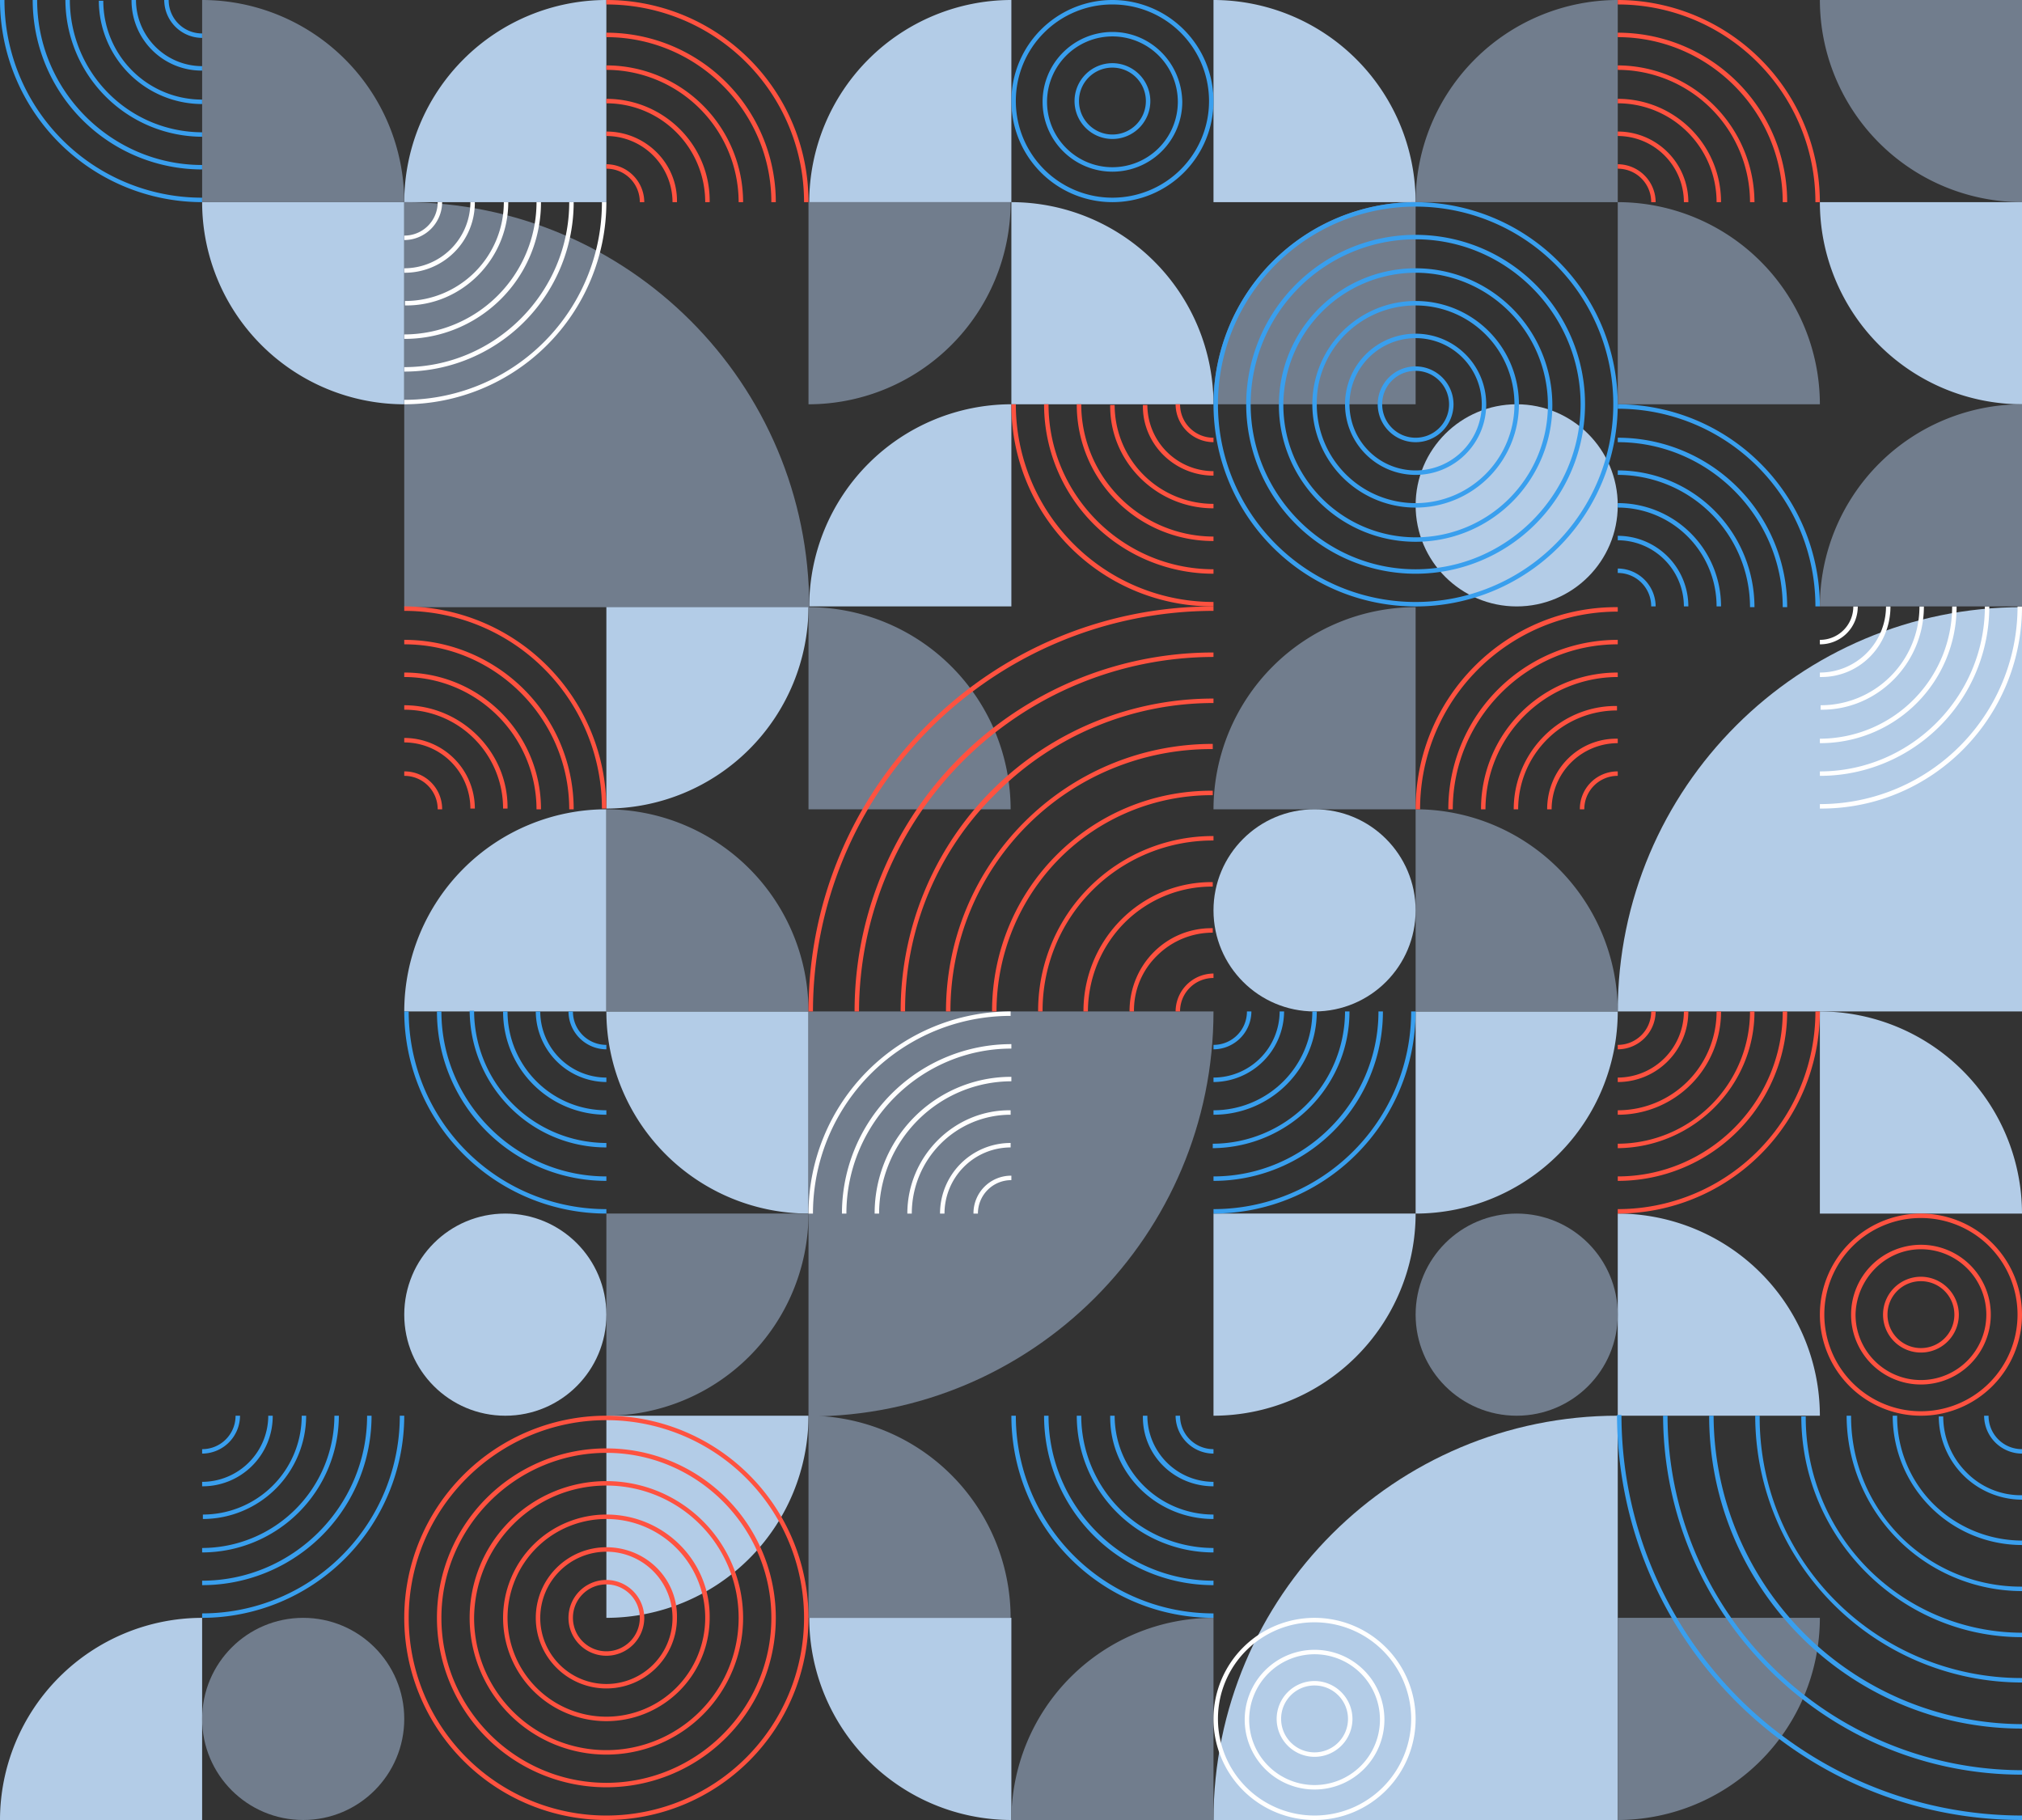 <svg xmlns="http://www.w3.org/2000/svg" width="1000.004" height="900" viewBox="0 0 1000.004 900">
  <rect x="0" y="0" width="1000.004" height="900" fill="#333333" stroke="none"/>
  <g id="pattern" transform="translate(-284.4 -174.9)">
    <path id="Path_1" data-name="Path 1" d="M647.627,565.325H447.7C447.7,454.7,537.373,365.4,647.627,365.4h0Z" transform="translate(436.849 509.575)" fill="#b3cce7"/>
    <path id="Path_2" data-name="Path 2" d="M702.027,456.525H502.1C502.1,345.9,591.773,256.6,702.027,256.6h0Z" transform="translate(582.377 218.542)" fill="#b3cce7"/>
    <path id="Path_3" data-name="Path 3" d="M629.264,174.9v99.963h0A100.068,100.068,0,0,1,529.3,174.9h99.964Z" transform="translate(655.14 0)" fill="#717d8d"/>
    <path id="Path_4" data-name="Path 4" d="M629.264,202.1v99.963h0A100.068,100.068,0,0,1,529.3,202.1h99.964Z" transform="translate(655.14 72.763)" fill="#b3cce7"/>
    <path id="Path_5" data-name="Path 5" d="M438.764,274.863H338.8A100.068,100.068,0,0,1,438.764,174.9h0Z" transform="translate(145.527 0)" fill="#b3cce7"/>
    <path id="Path_6" data-name="Path 6" d="M384.364,492.563H284.4A100.068,100.068,0,0,1,384.364,392.6h0Z" transform="translate(0 582.337)" fill="#b3cce7"/>
    <path id="Path_7" data-name="Path 7" d="M493.264,392.6v99.963h0A100.068,100.068,0,0,1,393.3,392.6h99.964Z" transform="translate(291.322 582.337)" fill="#b3cce7"/>
    <path id="Path_8" data-name="Path 8" d="M438.764,383.763H338.8A100.068,100.068,0,0,1,438.764,283.8h0Z" transform="translate(145.527 291.302)" fill="#b3cce7"/>
    <path id="Path_9" data-name="Path 9" d="M420.5,302.063V202.1h0a100.068,100.068,0,0,1,99.964,99.963H420.5Z" transform="translate(364.086 72.763)" fill="#b3cce7"/>
    <path id="Path_10" data-name="Path 10" d="M447.7,274.863V174.9h0a100.068,100.068,0,0,1,99.964,99.963H447.7Z" transform="translate(436.849 0)" fill="#b3cce7"/>
    <path id="Path_11" data-name="Path 11" d="M493.264,274.863H393.3A100.068,100.068,0,0,1,493.264,174.9h0Z" transform="translate(291.322 0)" fill="#b3cce7"/>
    <path id="Path_12" data-name="Path 12" d="M493.264,329.263H393.3A100.068,100.068,0,0,1,493.264,229.3h0Z" transform="translate(291.322 145.517)" fill="#b3cce7"/>
    <path id="Path_13" data-name="Path 13" d="M366,256.5h99.964A100.068,100.068,0,0,1,366,356.463h0Z" transform="translate(218.291 218.276)" fill="#b3cce7"/>
    <path id="Path_14" data-name="Path 14" d="M366,365.4h99.964A100.068,100.068,0,0,1,366,465.363h0Z" transform="translate(218.291 509.575)" fill="#b3cce7"/>
    <path id="Path_15" data-name="Path 15" d="M474.9,311h99.964A100.068,100.068,0,0,1,474.9,410.963h0Z" transform="translate(509.613 364.061)" fill="#b3cce7"/>
    <path id="Path_16" data-name="Path 16" d="M502.1,392.6h99.964A100.068,100.068,0,0,1,502.1,492.563h0V392.6Z" transform="translate(582.376 582.337)" fill="#717d8d"/>
    <path id="Path_17" data-name="Path 17" d="M447.7,338.2h99.964A100.068,100.068,0,0,1,447.7,438.163h0Z" transform="translate(436.849 436.82)" fill="#b3cce7"/>
    <path id="Path_18" data-name="Path 18" d="M529.3,410.963V311h0a100.067,100.067,0,0,1,99.964,99.963H529.3Z" transform="translate(655.14 364.061)" fill="#b3cce7"/>
    <path id="Path_19" data-name="Path 19" d="M502.1,438.163V338.2h0a100.068,100.068,0,0,1,99.964,99.963H502.1Z" transform="translate(582.377 436.82)" fill="#b3cce7"/>
    <path id="Path_20" data-name="Path 20" d="M465.964,311v99.963h0A100.068,100.068,0,0,1,366,311h99.964Z" transform="translate(218.291 364.061)" fill="#b3cce7"/>
    <path id="Path_21" data-name="Path 21" d="M411.564,202.1v99.963h0A100.068,100.068,0,0,1,311.6,202.1h99.964Z" transform="translate(72.764 72.763)" fill="#b3cce7"/>
    <path id="Path_22" data-name="Path 22" d="M393.2,311H593.495c0,110.62-89.673,200.293-200.295,200.293h0Z" transform="translate(291.055 364.058)" fill="#717d8d"/>
    <path id="Path_23" data-name="Path 23" d="M338.8,402.393V202.1h0c110.622,0,200.295,89.672,200.295,200.293H338.8Z" transform="translate(145.527 72.763)" fill="#717d8d"/>
    <path id="Path_24" data-name="Path 24" d="M311.6,274.863V174.9h0a100.068,100.068,0,0,1,99.964,99.963H311.6Z" transform="translate(72.764 0)" fill="#717d8d"/>
    <path id="Path_25" data-name="Path 25" d="M393.2,202.1h99.964A100.068,100.068,0,0,1,393.2,302.063h0Z" transform="translate(291.055 72.763)" fill="#717d8d"/>
    <path id="Path_26" data-name="Path 26" d="M502.1,302.063V202.1h0a100.068,100.068,0,0,1,99.964,99.963H502.1Z" transform="translate(582.377 72.763)" fill="#717d8d"/>
    <path id="Path_27" data-name="Path 27" d="M474.9,383.763V283.8h0a100.068,100.068,0,0,1,99.964,99.963H474.9Z" transform="translate(509.613 291.302)" fill="#717d8d"/>
    <path id="Path_28" data-name="Path 28" d="M393.2,356.563V256.6h0a100.068,100.068,0,0,1,99.964,99.963H393.2Z" transform="translate(291.055 218.544)" fill="#717d8d"/>
    <path id="Path_29" data-name="Path 29" d="M366,383.763V283.8h0a100.068,100.068,0,0,1,99.964,99.963H366Z" transform="translate(218.291 291.302)" fill="#717d8d"/>
    <path id="Path_30" data-name="Path 30" d="M366,338.2h99.964A100.068,100.068,0,0,1,366,438.163h0Z" transform="translate(218.291 436.82)" fill="#717d8d"/>
    <path id="Path_31" data-name="Path 31" d="M393.2,465.363V365.4h0a100.068,100.068,0,0,1,99.964,99.963H393.2Z" transform="translate(291.055 509.575)" fill="#717d8d"/>
    <path id="Path_32" data-name="Path 32" d="M520.464,492.563H420.5A100.068,100.068,0,0,1,520.464,392.6h0Z" transform="translate(364.086 582.337)" fill="#717d8d"/>
    <path id="Path_33" data-name="Path 33" d="M547.664,302.063H447.7A100.068,100.068,0,0,1,547.664,202.1h0Z" transform="translate(436.849 72.763)" fill="#717d8d"/>
    <path id="Path_34" data-name="Path 34" d="M574.864,274.863H474.9A100.068,100.068,0,0,1,574.864,174.9h0Z" transform="translate(509.613 0)" fill="#717d8d"/>
    <path id="Path_35" data-name="Path 35" d="M547.664,356.563H447.7A100.068,100.068,0,0,1,547.664,256.6h0Z" transform="translate(436.849 218.544)" fill="#717d8d"/>
    <ellipse id="Ellipse_1" data-name="Ellipse 1" cx="49.982" cy="49.981" rx="49.982" ry="49.981" transform="translate(884.549 575.102)" fill="#b3cce7"/>
    <ellipse id="Ellipse_2" data-name="Ellipse 2" cx="49.982" cy="49.981" rx="49.982" ry="49.981" transform="translate(484.327 775.02)" fill="#b3cce7"/>
    <ellipse id="Ellipse_3" data-name="Ellipse 3" cx="49.982" cy="49.981" rx="49.982" ry="49.981" transform="translate(984.513 374.817)" fill="#b3cce7"/>
    <ellipse id="Ellipse_4" data-name="Ellipse 4" cx="49.982" cy="49.981" rx="49.982" ry="49.981" transform="translate(384.364 974.937)" fill="#717d8d"/>
    <ellipse id="Ellipse_5" data-name="Ellipse 5" cx="49.982" cy="49.981" rx="49.982" ry="49.981" transform="translate(984.513 775.02)" fill="#717d8d"/>
    <g id="Group_1" data-name="Group 1" transform="translate(1184.44 775.02)">
      <path id="Path_36" data-name="Path 36" d="M579.282,340.4a47.776,47.776,0,1,1-47.777,47.776A47.681,47.681,0,0,1,579.282,340.4m0-2.2a49.981,49.981,0,1,0,49.982,49.981A50.034,50.034,0,0,0,579.282,338.2Z" transform="translate(-529.3 -338.2)" fill="#ff5240"/>
      <path id="Path_37" data-name="Path 37" d="M568.046,344.605a32.341,32.341,0,1,1-32.341,32.341c.367-17.64,14.7-32.341,32.341-32.341m0-2.205a34.546,34.546,0,1,0,34.546,34.546A34.506,34.506,0,0,0,568.046,342.4Z" transform="translate(-518.065 -326.965)" fill="#ff5240"/>
      <path id="Path_38" data-name="Path 38" d="M556.543,348.9a16.538,16.538,0,1,1-16.538,16.538A16.469,16.469,0,0,1,556.543,348.9m0-2.2a18.743,18.743,0,1,0,18.743,18.743A18.822,18.822,0,0,0,556.543,346.7Z" transform="translate(-506.561 -315.462)" fill="#ff5240"/>
    </g>
    <g id="Group_2" data-name="Group 2" transform="translate(484.327 874.975)">
      <path id="Path_39" data-name="Path 39" d="M438.764,367.605a97.758,97.758,0,1,1-97.759,97.758c0-54.024,44.1-97.758,97.759-97.758m0-2.205a99.963,99.963,0,1,0,99.964,99.963A100.068,100.068,0,0,0,438.764,365.4Z" transform="translate(-338.8 -365.4)" fill="#ff5240"/>
      <path id="Path_40" data-name="Path 40" d="M426.993,372c44.837,0,81.588,36.751,81.588,81.587s-36.751,81.587-81.588,81.587-81.588-36.751-81.588-81.587S382.156,372,426.993,372m0-2.205a83.792,83.792,0,1,0,83.793,83.792A83.756,83.756,0,0,0,426.993,369.8Z" transform="translate(-327.029 -353.629)" fill="#ff5240"/>
      <path id="Path_41" data-name="Path 41" d="M415.222,376.405a65.417,65.417,0,1,1-65.417,65.417c.367-36.016,29.4-65.417,65.417-65.417m0-2.2a67.622,67.622,0,1,0,67.622,67.622A67.679,67.679,0,0,0,415.222,374.2Z" transform="translate(-315.259 -341.859)" fill="#ff5240"/>
      <path id="Path_42" data-name="Path 42" d="M403.184,380.9a48.879,48.879,0,1,1-48.879,48.879A48.857,48.857,0,0,1,403.184,380.9m0-2.2a51.084,51.084,0,1,0,51.084,51.084c.368-28.3-22.786-51.084-51.084-51.084Z" transform="translate(-303.221 -329.821)" fill="#ff5240"/>
      <path id="Path_43" data-name="Path 43" d="M391.414,385.305a32.708,32.708,0,1,1-32.709,32.708,32.781,32.781,0,0,1,32.709-32.708m0-2.205a34.913,34.913,0,1,0,34.914,34.913c.367-19.478-15.436-34.913-34.914-34.913Z" transform="translate(-291.45 -318.051)" fill="#ff5240"/>
      <path id="Path_44" data-name="Path 44" d="M379.643,389.705a16.538,16.538,0,1,1-16.538,16.538,16.469,16.469,0,0,1,16.538-16.538m0-2.205a18.743,18.743,0,1,0,18.743,18.743A18.822,18.822,0,0,0,379.643,387.5Z" transform="translate(-279.68 -306.28)" fill="#ff5240"/>
    </g>
    <g id="Group_3" data-name="Group 3" transform="translate(1084.477 675.061)">
      <path id="Path_45" data-name="Path 45" d="M602.064,311h-2.205A97.715,97.715,0,0,1,502.1,408.758v2.2A100.068,100.068,0,0,0,602.064,311Z" transform="translate(-502.1 -311)" fill="#ff5240"/>
      <path id="Path_46" data-name="Path 46" d="M585.893,311h-2.2c0,44.836-36.751,81.587-81.588,81.587v2.205A83.756,83.756,0,0,0,585.893,311Z" transform="translate(-502.1 -311)" fill="#ff5240"/>
      <path id="Path_47" data-name="Path 47" d="M569.722,311h-2.205A65.562,65.562,0,0,1,502.1,376.417v2.205C539.219,378.254,569.722,348.119,569.722,311Z" transform="translate(-502.1 -311)" fill="#ff5240"/>
      <path id="Path_48" data-name="Path 48" d="M553.184,311h-2.2A48.857,48.857,0,0,1,502.1,359.879v2.205A50.975,50.975,0,0,0,553.184,311Z" transform="translate(-502.1 -311)" fill="#ff5240"/>
      <path id="Path_49" data-name="Path 49" d="M537.014,311h-2.205A32.781,32.781,0,0,1,502.1,343.708v2.205A34.9,34.9,0,0,0,537.014,311Z" transform="translate(-502.1 -311)" fill="#ff5240"/>
      <path id="Path_50" data-name="Path 50" d="M520.843,311h-2.205A16.469,16.469,0,0,1,502.1,327.538v2.205A18.822,18.822,0,0,0,520.843,311Z" transform="translate(-502.1 -311)" fill="#ff5240"/>
    </g>
    <g id="Group_4" data-name="Group 4" transform="translate(784.586 374.817)">
      <path id="Path_51" data-name="Path 51" d="M520.464,329.263v-2.205A97.715,97.715,0,0,1,422.705,229.3H420.5A99.6,99.6,0,0,0,520.464,329.263Z" transform="translate(-420.5 -229.3)" fill="#ff5240"/>
      <path id="Path_52" data-name="Path 52" d="M508.693,313.092v-2.205c-44.837,0-81.588-36.751-81.588-81.587H424.9A83.756,83.756,0,0,0,508.693,313.092Z" transform="translate(-408.729 -229.3)" fill="#ff5240"/>
      <path id="Path_53" data-name="Path 53" d="M496.922,296.922v-2.205A65.562,65.562,0,0,1,431.505,229.3H429.3A67.444,67.444,0,0,0,496.922,296.922Z" transform="translate(-396.959 -229.3)" fill="#ff5240"/>
      <path id="Path_54" data-name="Path 54" d="M484.888,280.484v-2.205A48.857,48.857,0,0,1,436.008,229.4H433.8C433.436,257.331,456.589,280.484,484.888,280.484Z" transform="translate(-384.924 -229.032)" fill="#ff5240"/>
      <path id="Path_55" data-name="Path 55" d="M473.118,264.313v-2.205A32.781,32.781,0,0,1,440.41,229.4H438.2C437.837,248.511,453.64,264.313,473.118,264.313Z" transform="translate(-373.155 -229.032)" fill="#ff5240"/>
      <path id="Path_56" data-name="Path 56" d="M461.343,248.043v-2.205A16.469,16.469,0,0,1,444.805,229.3H442.6A18.822,18.822,0,0,0,461.343,248.043Z" transform="translate(-361.38 -229.3)" fill="#ff5240"/>
    </g>
    <g id="Group_5" data-name="Group 5" transform="translate(984.513 475.141)">
      <path id="Path_57" data-name="Path 57" d="M474.9,356.564h2.205a97.715,97.715,0,0,1,97.759-97.758V256.6C519.737,256.234,474.9,301.07,474.9,356.564Z" transform="translate(-474.9 -256.599)" fill="#ff5240"/>
      <path id="Path_58" data-name="Path 58" d="M479.3,344.792h2.205c0-44.836,36.751-81.587,81.588-81.587V261A83.755,83.755,0,0,0,479.3,344.792Z" transform="translate(-463.13 -244.827)" fill="#ff5240"/>
      <path id="Path_59" data-name="Path 59" d="M483.7,333.022h2.205a65.562,65.562,0,0,1,65.417-65.417V265.4A67.444,67.444,0,0,0,483.7,333.022Z" transform="translate(-451.359 -233.057)" fill="#ff5240"/>
      <path id="Path_60" data-name="Path 60" d="M488.1,320.987h2.205a48.857,48.857,0,0,1,48.879-48.879V269.9C511.253,269.536,488.1,292.689,488.1,320.987Z" transform="translate(-439.588 -221.022)" fill="#ff5240"/>
      <path id="Path_61" data-name="Path 61" d="M492.6,309.218h2.205a32.781,32.781,0,0,1,32.709-32.708V274.3C508.036,273.937,492.6,289.74,492.6,309.218Z" transform="translate(-427.55 -209.253)" fill="#ff5240"/>
      <path id="Path_62" data-name="Path 62" d="M497,297.443h2.205A16.469,16.469,0,0,1,515.743,280.9V278.7A18.588,18.588,0,0,0,497,297.443Z" transform="translate(-415.78 -197.478)" fill="#ff5240"/>
    </g>
    <g id="Group_6" data-name="Group 6" transform="translate(1084.477 174.9)">
      <path id="Path_63" data-name="Path 63" d="M502.1,174.9v2.205a97.715,97.715,0,0,1,97.758,97.758h2.205A100.068,100.068,0,0,0,502.1,174.9Z" transform="translate(-502.1 -174.9)" fill="#ff5240"/>
      <path id="Path_64" data-name="Path 64" d="M502.1,179.3v2.205c44.837,0,81.588,36.751,81.588,81.587h2.205A83.755,83.755,0,0,0,502.1,179.3Z" transform="translate(-502.1 -163.13)" fill="#ff5240"/>
      <path id="Path_65" data-name="Path 65" d="M502.1,183.7v2.205a65.562,65.562,0,0,1,65.417,65.417h2.205A67.916,67.916,0,0,0,502.1,183.7Z" transform="translate(-502.1 -151.359)" fill="#ff5240"/>
      <path id="Path_66" data-name="Path 66" d="M502.1,188.2v2.205a48.857,48.857,0,0,1,48.879,48.879h2.2A50.975,50.975,0,0,0,502.1,188.2Z" transform="translate(-502.1 -139.321)" fill="#ff5240"/>
      <path id="Path_67" data-name="Path 67" d="M502.1,192.6v2.205a32.781,32.781,0,0,1,32.709,32.708h2.205A34.9,34.9,0,0,0,502.1,192.6Z" transform="translate(-502.1 -127.551)" fill="#ff5240"/>
      <path id="Path_68" data-name="Path 68" d="M502.1,197v2.205a16.469,16.469,0,0,1,16.538,16.538h2.205A18.822,18.822,0,0,0,502.1,197Z" transform="translate(-502.1 -115.78)" fill="#ff5240"/>
    </g>
    <g id="Group_7" data-name="Group 7" transform="translate(584.291 174.9)">
      <path id="Path_69" data-name="Path 69" d="M366,174.9v2.205a97.715,97.715,0,0,1,97.759,97.758h2.205A99.832,99.832,0,0,0,366,174.9Z" transform="translate(-366 -174.9)" fill="#ff5240"/>
      <path id="Path_70" data-name="Path 70" d="M366,179.3v2.205c44.837,0,81.588,36.751,81.588,81.587h2.205A83.756,83.756,0,0,0,366,179.3Z" transform="translate(-366 -163.13)" fill="#ff5240"/>
      <path id="Path_71" data-name="Path 71" d="M366,183.7v2.205a65.562,65.562,0,0,1,65.417,65.417h2.205A67.679,67.679,0,0,0,366,183.7Z" transform="translate(-366 -151.359)" fill="#ff5240"/>
      <path id="Path_72" data-name="Path 72" d="M366,188.2v2.205a48.857,48.857,0,0,1,48.879,48.879h2.205C417.452,210.986,394.3,188.2,366,188.2Z" transform="translate(-366 -139.321)" fill="#ff5240"/>
      <path id="Path_73" data-name="Path 73" d="M366,192.6v2.205a32.781,32.781,0,0,1,32.709,32.708h2.205C401.281,208.4,385.478,192.6,366,192.6Z" transform="translate(-366 -127.551)" fill="#ff5240"/>
      <path id="Path_74" data-name="Path 74" d="M366,197v2.205a16.469,16.469,0,0,1,16.538,16.538h2.205A18.822,18.822,0,0,0,366,197Z" transform="translate(-366 -115.78)" fill="#ff5240"/>
    </g>
    <g id="Group_8" data-name="Group 8" transform="translate(484.327 474.776)">
      <path id="Path_75" data-name="Path 75" d="M338.8,256.5v2.205a97.715,97.715,0,0,1,97.759,97.758h2.205A100.068,100.068,0,0,0,338.8,256.5Z" transform="translate(-338.8 -256.5)" fill="#ff5240"/>
      <path id="Path_76" data-name="Path 76" d="M338.8,261v2.205c44.837,0,81.588,36.751,81.588,81.587h2.205A83.756,83.756,0,0,0,338.8,261Z" transform="translate(-338.8 -244.462)" fill="#ff5240"/>
      <path id="Path_77" data-name="Path 77" d="M338.8,265.4v2.205a65.562,65.562,0,0,1,65.417,65.417h2.205A67.444,67.444,0,0,0,338.8,265.4Z" transform="translate(-338.8 -232.692)" fill="#ff5240"/>
      <path id="Path_78" data-name="Path 78" d="M338.8,269.8v2.205a48.857,48.857,0,0,1,48.879,48.879h2.205C390.252,292.953,367.1,269.8,338.8,269.8Z" transform="translate(-338.8 -220.921)" fill="#ff5240"/>
      <path id="Path_79" data-name="Path 79" d="M338.8,274.2v2.205a32.781,32.781,0,0,1,32.709,32.708h2.205A34.9,34.9,0,0,0,338.8,274.2Z" transform="translate(-338.8 -209.151)" fill="#ff5240"/>
      <path id="Path_80" data-name="Path 80" d="M338.8,278.7v2.205a16.469,16.469,0,0,1,16.538,16.538h2.205A18.588,18.588,0,0,0,338.8,278.7Z" transform="translate(-338.8 -197.113)" fill="#ff5240"/>
    </g>
    <g id="Group_9" data-name="Group 9" transform="translate(284.4 174.9)">
      <path id="Path_81" data-name="Path 81" d="M384.364,274.863v-2.205A97.715,97.715,0,0,1,286.605,174.9H284.4A100.068,100.068,0,0,0,384.364,274.863Z" transform="translate(-284.4 -174.9)" fill="#399fee"/>
      <path id="Path_82" data-name="Path 82" d="M372.593,258.692v-2.205c-44.837,0-81.588-36.751-81.588-81.587H288.8A83.756,83.756,0,0,0,372.593,258.692Z" transform="translate(-272.629 -174.9)" fill="#399fee"/>
      <path id="Path_83" data-name="Path 83" d="M360.822,242.522v-2.205A65.562,65.562,0,0,1,295.405,174.9H293.2A67.916,67.916,0,0,0,360.822,242.522Z" transform="translate(-260.859 -174.9)" fill="#399fee"/>
      <path id="Path_84" data-name="Path 84" d="M348.784,226.084v-2.205A48.857,48.857,0,0,1,299.905,175H297.7A51.21,51.21,0,0,0,348.784,226.084Z" transform="translate(-248.821 -174.632)" fill="#399fee"/>
      <path id="Path_85" data-name="Path 85" d="M337.014,209.813v-2.205A32.781,32.781,0,0,1,304.305,174.9H302.1A34.666,34.666,0,0,0,337.014,209.813Z" transform="translate(-237.05 -174.9)" fill="#399fee"/>
      <path id="Path_86" data-name="Path 86" d="M325.243,193.643v-2.205A16.469,16.469,0,0,1,308.705,174.9H306.5A18.822,18.822,0,0,0,325.243,193.643Z" transform="translate(-225.28 -174.9)" fill="#399fee"/>
    </g>
    <g id="Group_10" data-name="Group 10" transform="translate(784.586 874.975)">
      <path id="Path_87" data-name="Path 87" d="M520.464,465.363v-2.2A97.715,97.715,0,0,1,422.705,365.4H420.5A99.832,99.832,0,0,0,520.464,465.363Z" transform="translate(-420.5 -365.4)" fill="#399fee"/>
      <path id="Path_88" data-name="Path 88" d="M508.693,449.192v-2.205c-44.837,0-81.588-36.751-81.588-81.587H424.9A83.756,83.756,0,0,0,508.693,449.192Z" transform="translate(-408.729 -365.4)" fill="#399fee"/>
      <path id="Path_89" data-name="Path 89" d="M496.922,433.022v-2.2A65.562,65.562,0,0,1,431.505,365.4H429.3A67.679,67.679,0,0,0,496.922,433.022Z" transform="translate(-396.959 -365.4)" fill="#399fee"/>
      <path id="Path_90" data-name="Path 90" d="M484.888,416.484v-2.205A48.857,48.857,0,0,1,436.008,365.4H433.8C433.436,393.7,456.589,416.484,484.888,416.484Z" transform="translate(-384.924 -365.4)" fill="#399fee"/>
      <path id="Path_91" data-name="Path 91" d="M473.118,400.313v-2.205A32.781,32.781,0,0,1,440.41,365.4H438.2C437.837,384.878,453.64,400.313,473.118,400.313Z" transform="translate(-373.155 -365.4)" fill="#399fee"/>
      <path id="Path_92" data-name="Path 92" d="M461.343,384.143v-2.205A16.469,16.469,0,0,1,444.805,365.4H442.6A18.822,18.822,0,0,0,461.343,384.143Z" transform="translate(-361.38 -365.4)" fill="#399fee"/>
    </g>
    <g id="Group_11" data-name="Group 11" transform="translate(884.182 675.061)">
      <path id="Path_93" data-name="Path 93" d="M547.664,311h-2.205A97.715,97.715,0,0,1,447.7,408.758v2.2A100.068,100.068,0,0,0,547.664,311Z" transform="translate(-447.333 -311)" fill="#399fee"/>
      <path id="Path_94" data-name="Path 94" d="M531.493,311h-2.205c0,44.836-36.751,81.587-81.588,81.587v2.205A83.756,83.756,0,0,0,531.493,311Z" transform="translate(-447.333 -311)" fill="#399fee"/>
      <path id="Path_95" data-name="Path 95" d="M515.223,311h-2.205A65.562,65.562,0,0,1,447.6,376.417v2.205C485.086,378.254,515.223,348.119,515.223,311Z" transform="translate(-447.6 -311)" fill="#399fee"/>
      <path id="Path_96" data-name="Path 96" d="M498.784,311h-2.205A48.857,48.857,0,0,1,447.7,359.879v2.205A50.975,50.975,0,0,0,498.784,311Z" transform="translate(-447.333 -311)" fill="#399fee"/>
      <path id="Path_97" data-name="Path 97" d="M482.614,311h-2.205A32.781,32.781,0,0,1,447.7,343.708v2.205A35.136,35.136,0,0,0,482.614,311Z" transform="translate(-447.333 -311)" fill="#399fee"/>
      <path id="Path_98" data-name="Path 98" d="M466.443,311h-2.205A16.469,16.469,0,0,1,447.7,327.538v2.205A18.822,18.822,0,0,0,466.443,311Z" transform="translate(-447.333 -311)" fill="#399fee"/>
    </g>
    <g id="Group_12" data-name="Group 12" transform="translate(384.364 874.975)">
      <path id="Path_99" data-name="Path 99" d="M411.564,365.4h-2.205A97.715,97.715,0,0,1,311.6,463.158v2.2A100.068,100.068,0,0,0,411.564,365.4Z" transform="translate(-311.6 -365.4)" fill="#399fee"/>
      <path id="Path_100" data-name="Path 100" d="M395.393,365.4h-2.205c0,44.836-36.751,81.587-81.588,81.587v2.205A83.756,83.756,0,0,0,395.393,365.4Z" transform="translate(-311.6 -365.4)" fill="#399fee"/>
      <path id="Path_101" data-name="Path 101" d="M379.222,365.4h-2.205A65.562,65.562,0,0,1,311.6,430.817v2.2A67.679,67.679,0,0,0,379.222,365.4Z" transform="translate(-311.6 -365.4)" fill="#399fee"/>
      <path id="Path_102" data-name="Path 102" d="M362.784,365.4h-2.205A48.857,48.857,0,0,1,311.7,414.279v2.205A51.21,51.21,0,0,0,362.784,365.4Z" transform="translate(-311.332 -365.4)" fill="#399fee"/>
      <path id="Path_103" data-name="Path 103" d="M346.514,365.4h-2.205A32.781,32.781,0,0,1,311.6,398.108v2.205A34.666,34.666,0,0,0,346.514,365.4Z" transform="translate(-311.6 -365.4)" fill="#399fee"/>
      <path id="Path_104" data-name="Path 104" d="M330.343,365.4h-2.205A16.469,16.469,0,0,1,311.6,381.938v2.205A18.822,18.822,0,0,0,330.343,365.4Z" transform="translate(-311.6 -365.4)" fill="#399fee"/>
    </g>
    <g id="Group_13" data-name="Group 13" transform="translate(484.327 674.694)">
      <path id="Path_105" data-name="Path 105" d="M438.764,410.963v-2.2A97.715,97.715,0,0,1,341.005,311H338.8A100.068,100.068,0,0,0,438.764,410.963Z" transform="translate(-338.8 -310.633)" fill="#399fee"/>
      <path id="Path_106" data-name="Path 106" d="M426.993,394.792v-2.205c-44.837,0-81.588-36.751-81.588-81.587H343.2A83.756,83.756,0,0,0,426.993,394.792Z" transform="translate(-327.029 -310.633)" fill="#399fee"/>
      <path id="Path_107" data-name="Path 107" d="M415.222,378.522v-2.205A65.562,65.562,0,0,1,349.805,310.9H347.6C347.968,348.386,378.1,378.522,415.222,378.522Z" transform="translate(-315.259 -310.9)" fill="#399fee"/>
      <path id="Path_108" data-name="Path 108" d="M403.184,362.084v-2.205A48.857,48.857,0,0,1,354.305,311H352.1A50.975,50.975,0,0,0,403.184,362.084Z" transform="translate(-303.221 -310.633)" fill="#399fee"/>
      <path id="Path_109" data-name="Path 109" d="M391.414,345.913v-2.205A32.781,32.781,0,0,1,358.705,311H356.5A35.136,35.136,0,0,0,391.414,345.913Z" transform="translate(-291.45 -310.633)" fill="#399fee"/>
      <path id="Path_110" data-name="Path 110" d="M379.643,329.743v-2.205A16.469,16.469,0,0,1,363.105,311h-2.2A18.822,18.822,0,0,0,379.643,329.743Z" transform="translate(-279.68 -310.633)" fill="#399fee"/>
    </g>
    <g id="Group_14" data-name="Group 14" transform="translate(1084.477 374.817)">
      <path id="Path_111" data-name="Path 111" d="M502.1,229.3v2.205a97.715,97.715,0,0,1,97.758,97.758h2.205A100.068,100.068,0,0,0,502.1,229.3Z" transform="translate(-502.1 -229.3)" fill="#399fee"/>
      <path id="Path_112" data-name="Path 112" d="M502.1,233.8v2.205c44.837,0,81.588,36.751,81.588,81.587h2.205A83.755,83.755,0,0,0,502.1,233.8Z" transform="translate(-502.1 -217.262)" fill="#399fee"/>
      <path id="Path_113" data-name="Path 113" d="M502.1,238.2v2.205a65.562,65.562,0,0,1,65.417,65.417h2.205A67.679,67.679,0,0,0,502.1,238.2Z" transform="translate(-502.1 -205.492)" fill="#399fee"/>
      <path id="Path_114" data-name="Path 114" d="M502.1,242.6v2.205a48.857,48.857,0,0,1,48.879,48.879h2.2A50.975,50.975,0,0,0,502.1,242.6Z" transform="translate(-502.1 -193.721)" fill="#399fee"/>
      <path id="Path_115" data-name="Path 115" d="M502.1,247v2.205a32.781,32.781,0,0,1,32.709,32.708h2.205A34.9,34.9,0,0,0,502.1,247Z" transform="translate(-502.1 -181.951)" fill="#399fee"/>
      <path id="Path_116" data-name="Path 116" d="M502.1,251.4V253.6a16.469,16.469,0,0,1,16.538,16.538h2.205A18.822,18.822,0,0,0,502.1,251.4Z" transform="translate(-502.1 -170.18)" fill="#399fee"/>
    </g>
    <g id="Group_15" data-name="Group 15" transform="translate(1184.44 474.776)">
      <path id="Path_117" data-name="Path 117" d="M629.263,256.5h-2.2A97.715,97.715,0,0,1,529.3,354.258v2.205C584.427,356.83,629.263,311.994,629.263,256.5Z" transform="translate(-529.3 -256.5)" fill="#fff"/>
      <path id="Path_118" data-name="Path 118" d="M613.093,256.5h-2.2c0,44.836-36.751,81.587-81.588,81.587v2.205A83.755,83.755,0,0,0,613.093,256.5Z" transform="translate(-529.3 -256.5)" fill="#fff"/>
      <path id="Path_119" data-name="Path 119" d="M596.922,256.5h-2.2A65.562,65.562,0,0,1,529.3,321.917v2.205A67.444,67.444,0,0,0,596.922,256.5Z" transform="translate(-529.3 -256.5)" fill="#fff"/>
      <path id="Path_120" data-name="Path 120" d="M580.484,256.5h-2.2A48.857,48.857,0,0,1,529.4,305.379v2.205C557.331,307.951,580.484,284.8,580.484,256.5Z" transform="translate(-529.033 -256.5)" fill="#fff"/>
      <path id="Path_121" data-name="Path 121" d="M564.214,256.5h-2.2A32.781,32.781,0,0,1,529.3,289.208v2.205C548.778,291.781,564.214,275.978,564.214,256.5Z" transform="translate(-529.3 -256.5)" fill="#fff"/>
      <path id="Path_122" data-name="Path 122" d="M548.043,256.5h-2.205A16.469,16.469,0,0,1,529.3,273.038v2.205A18.588,18.588,0,0,0,548.043,256.5Z" transform="translate(-529.3 -256.5)" fill="#fff"/>
    </g>
    <g id="Group_16" data-name="Group 16" transform="translate(484.327 274.863)">
      <path id="Path_123" data-name="Path 123" d="M438.764,202.1h-2.205A97.715,97.715,0,0,1,338.8,299.858v2.205A100.068,100.068,0,0,0,438.764,202.1Z" transform="translate(-338.8 -202.1)" fill="#fff"/>
      <path id="Path_124" data-name="Path 124" d="M422.593,202.1h-2.205c0,44.836-36.751,81.587-81.588,81.587v2.205A83.756,83.756,0,0,0,422.593,202.1Z" transform="translate(-338.8 -202.1)" fill="#fff"/>
      <path id="Path_125" data-name="Path 125" d="M406.422,202.1h-2.2A65.562,65.562,0,0,1,338.8,267.517v2.205A67.444,67.444,0,0,0,406.422,202.1Z" transform="translate(-338.8 -202.1)" fill="#fff"/>
      <path id="Path_126" data-name="Path 126" d="M389.984,202.1h-2.205A48.857,48.857,0,0,1,338.9,250.979v2.205C366.831,253.551,389.984,230.4,389.984,202.1Z" transform="translate(-338.533 -202.1)" fill="#fff"/>
      <path id="Path_127" data-name="Path 127" d="M373.714,202.1h-2.205A32.781,32.781,0,0,1,338.8,234.808v2.205A34.666,34.666,0,0,0,373.714,202.1Z" transform="translate(-338.8 -202.1)" fill="#fff"/>
      <path id="Path_128" data-name="Path 128" d="M357.543,202.1h-2.205A16.469,16.469,0,0,1,338.8,218.638v2.205A18.822,18.822,0,0,0,357.543,202.1Z" transform="translate(-338.8 -202.1)" fill="#fff"/>
    </g>
    <g id="Group_17" data-name="Group 17" transform="translate(684.255 675.061)">
      <path id="Path_129" data-name="Path 129" d="M393.2,410.963h2.205a97.715,97.715,0,0,1,97.759-97.758V311A100.068,100.068,0,0,0,393.2,410.963Z" transform="translate(-393.2 -311)" fill="#fff"/>
      <path id="Path_130" data-name="Path 130" d="M397.7,399.192h2.205c0-44.836,36.751-81.587,81.588-81.587V315.4A83.756,83.756,0,0,0,397.7,399.192Z" transform="translate(-381.162 -299.23)" fill="#fff"/>
      <path id="Path_131" data-name="Path 131" d="M402.1,387.422h2.205a65.562,65.562,0,0,1,65.417-65.417V319.8A67.444,67.444,0,0,0,402.1,387.422Z" transform="translate(-369.391 -287.459)" fill="#fff"/>
      <path id="Path_132" data-name="Path 132" d="M406.5,375.387h2.205a48.857,48.857,0,0,1,48.879-48.879v-2.2C429.653,323.936,406.5,347.089,406.5,375.387Z" transform="translate(-357.621 -275.424)" fill="#fff"/>
      <path id="Path_133" data-name="Path 133" d="M410.9,363.613h2.205a32.781,32.781,0,0,1,32.709-32.708V328.7A34.9,34.9,0,0,0,410.9,363.613Z" transform="translate(-345.85 -263.651)" fill="#fff"/>
      <path id="Path_134" data-name="Path 134" d="M415.4,351.843h2.205a16.469,16.469,0,0,1,16.538-16.538v-2.2A18.588,18.588,0,0,0,415.4,351.843Z" transform="translate(-333.812 -251.88)" fill="#fff"/>
    </g>
    <g id="Group_18" data-name="Group 18" transform="translate(684.255 474.774)">
      <path id="Path_135" data-name="Path 135" d="M393.2,456.793h2.205a198.253,198.253,0,0,1,198.09-198.088V256.5C482.873,256.5,393.2,346.172,393.2,456.793Z" transform="translate(-393.2 -256.5)" fill="#ff5240"/>
      <path id="Path_136" data-name="Path 136" d="M399.4,440.207h2.2a175.668,175.668,0,0,1,175.3-175.3V262.7A177.392,177.392,0,0,0,399.4,440.207Z" transform="translate(-376.614 -239.914)" fill="#ff5240"/>
      <path id="Path_137" data-name="Path 137" d="M405.6,423.622h2.2a150.033,150.033,0,0,1,44.837-107.68,151.544,151.544,0,0,1,107.681-44.836V268.9A154.493,154.493,0,0,0,405.6,423.622Z" transform="translate(-360.028 -223.329)" fill="#ff5240"/>
      <path id="Path_138" data-name="Path 138" d="M411.7,407.3h2.205a129.867,129.867,0,0,1,37.854-91.878,128.343,128.343,0,0,1,91.878-37.853V275C470.87,275,411.7,334.169,411.7,407.3Z" transform="translate(-343.71 -207.011)" fill="#ff5240"/>
      <path id="Path_139" data-name="Path 139" d="M417.9,390.452h2.205a107.7,107.7,0,0,1,31.239-75.707,106.159,106.159,0,0,1,75.708-31.238V281.3C466.779,280.934,417.9,329.813,417.9,390.452Z" transform="translate(-327.124 -190.159)" fill="#ff5240"/>
      <path id="Path_140" data-name="Path 140" d="M424.1,374.132h2.205a84.073,84.073,0,0,1,84.528-84.527V287.4A86.424,86.424,0,0,0,424.1,374.132Z" transform="translate(-310.539 -173.839)" fill="#ff5240"/>
      <path id="Path_141" data-name="Path 141" d="M430.2,357.549h2.205a62.673,62.673,0,0,1,18.008-43.734,61.122,61.122,0,0,1,43.734-18.008V293.6C458.866,293.235,430.2,321.9,430.2,357.549Z" transform="translate(-294.22 -157.256)" fill="#ff5240"/>
      <path id="Path_142" data-name="Path 142" d="M436.4,340.965h2.205A37.7,37.7,0,0,1,450,313.4a38.942,38.942,0,0,1,27.563-11.393V299.8C454.776,299.436,436.4,317.812,436.4,340.965Z" transform="translate(-277.634 -140.672)" fill="#ff5240"/>
      <path id="Path_143" data-name="Path 143" d="M442.6,324.643h2.205a16.469,16.469,0,0,1,16.538-16.538V305.9A18.822,18.822,0,0,0,442.6,324.643Z" transform="translate(-261.048 -124.35)" fill="#ff5240"/>
    </g>
    <g id="Group_19" data-name="Group 19" transform="translate(884.549 974.937)">
      <path id="Path_144" data-name="Path 144" d="M497.682,394.805a47.776,47.776,0,1,1-47.777,47.776,47.681,47.681,0,0,1,47.777-47.776m0-2.205a49.981,49.981,0,1,0,49.982,49.981A50.034,50.034,0,0,0,497.682,392.6Z" transform="translate(-447.7 -392.6)" fill="#fff"/>
      <path id="Path_145" data-name="Path 145" d="M486.446,399.1a32.341,32.341,0,1,1-32.341,32.341A32.388,32.388,0,0,1,486.446,399.1m0-2.2a34.546,34.546,0,1,0,34.546,34.546A34.506,34.506,0,0,0,486.446,396.9Z" transform="translate(-436.465 -381.097)" fill="#fff"/>
      <path id="Path_146" data-name="Path 146" d="M474.943,403.305a16.538,16.538,0,1,1-16.538,16.538,16.469,16.469,0,0,1,16.538-16.538m0-2.205a18.743,18.743,0,1,0,18.743,18.743A18.822,18.822,0,0,0,474.943,401.1Z" transform="translate(-424.961 -369.862)" fill="#fff"/>
    </g>
    <g id="Group_20" data-name="Group 20" transform="translate(784.586 174.9)">
      <path id="Path_147" data-name="Path 147" d="M470.482,177.105a47.776,47.776,0,1,1-47.777,47.776,47.681,47.681,0,0,1,47.777-47.776m0-2.205a49.981,49.981,0,1,0,49.982,49.981A50.034,50.034,0,0,0,470.482,174.9Z" transform="translate(-420.5 -174.9)" fill="#399fee"/>
      <path id="Path_148" data-name="Path 148" d="M459.246,181.405a32.341,32.341,0,1,1-32.341,32.341,32.388,32.388,0,0,1,32.341-32.341m0-2.205a34.546,34.546,0,1,0,34.546,34.546c-.368-19.478-15.8-34.546-34.546-34.546Z" transform="translate(-409.265 -163.397)" fill="#399fee"/>
      <path id="Path_149" data-name="Path 149" d="M447.743,185.605a16.538,16.538,0,1,1-16.538,16.538,16.469,16.469,0,0,1,16.538-16.538m0-2.205a18.743,18.743,0,1,0,18.743,18.743A18.822,18.822,0,0,0,447.743,183.4Z" transform="translate(-397.761 -152.162)" fill="#399fee"/>
    </g>
    <g id="Group_21" data-name="Group 21" transform="translate(884.549 274.863)">
      <path id="Path_150" data-name="Path 150" d="M547.664,204.305a97.758,97.758,0,1,1-97.759,97.758,97.715,97.715,0,0,1,97.759-97.758m0-2.205a99.963,99.963,0,1,0,99.964,99.963A100.068,100.068,0,0,0,547.664,202.1Z" transform="translate(-447.7 -202.1)" fill="#399fee"/>
      <path id="Path_151" data-name="Path 151" d="M535.893,208.705c44.837,0,81.588,36.751,81.588,81.587s-36.751,81.587-81.588,81.587-81.588-36.751-81.588-81.587a81.638,81.638,0,0,1,81.588-81.587m0-2.205a83.792,83.792,0,1,0,83.793,83.792A83.755,83.755,0,0,0,535.893,206.5Z" transform="translate(-435.929 -190.33)" fill="#399fee"/>
      <path id="Path_152" data-name="Path 152" d="M524.123,213.205a65.417,65.417,0,1,1-65.417,65.417,65.562,65.562,0,0,1,65.417-65.417m0-2.205a67.622,67.622,0,1,0,67.622,67.622A67.679,67.679,0,0,0,524.123,211Z" transform="translate(-424.159 -178.292)" fill="#399fee"/>
      <path id="Path_153" data-name="Path 153" d="M512.084,217.605a48.879,48.879,0,1,1-48.879,48.879c-.367-26.828,21.683-48.879,48.879-48.879m0-2.205a51.084,51.084,0,1,0,51.084,51.084A50.975,50.975,0,0,0,512.084,215.4Z" transform="translate(-412.121 -166.521)" fill="#399fee"/>
      <path id="Path_154" data-name="Path 154" d="M500.314,222a32.708,32.708,0,1,1-32.709,32.708A32.781,32.781,0,0,1,500.314,222m0-2.2a34.913,34.913,0,1,0,34.914,34.913A34.9,34.9,0,0,0,500.314,219.8Z" transform="translate(-400.35 -154.751)" fill="#399fee"/>
      <path id="Path_155" data-name="Path 155" d="M488.543,226.405a16.538,16.538,0,1,1-16.538,16.538,16.469,16.469,0,0,1,16.538-16.538m0-2.205a18.743,18.743,0,1,0,18.743,18.743A18.822,18.822,0,0,0,488.543,224.2Z" transform="translate(-388.579 -142.98)" fill="#399fee"/>
    </g>
    <g id="Group_22" data-name="Group 22" transform="translate(1084.109 874.607)">
      <path id="Path_156" data-name="Path 156" d="M702.295,565.593v-2.205A198.253,198.253,0,0,1,504.205,365.3H502C502.368,476.288,592.041,565.593,702.295,565.593Z" transform="translate(-502 -365.3)" fill="#399fee"/>
      <path id="Path_157" data-name="Path 157" d="M685.709,542.907V540.7a175.668,175.668,0,0,1-175.3-175.3H508.2C508.567,463.158,587.951,542.907,685.709,542.907Z" transform="translate(-485.414 -365.032)" fill="#399fee"/>
      <path id="Path_158" data-name="Path 158" d="M669.123,520.122v-2.205A153.085,153.085,0,0,1,516.605,365.4H514.4C514.4,450.662,583.86,520.122,669.123,520.122Z" transform="translate(-468.828 -365.032)" fill="#399fee"/>
      <path id="Path_159" data-name="Path 159" d="M652.537,497.336v-2.205a129.87,129.87,0,0,1-91.878-37.853A128.341,128.341,0,0,1,522.805,365.4H520.6A132.064,132.064,0,0,0,652.537,497.336Z" transform="translate(-452.243 -365.032)" fill="#399fee"/>
      <path id="Path_160" data-name="Path 160" d="M635.951,474.65v-2.2a107.7,107.7,0,0,1-75.708-31.238A106.156,106.156,0,0,1,529.005,365.5h-2.2C526.8,425.4,575.679,474.65,635.951,474.65Z" transform="translate(-435.657 -364.765)" fill="#399fee"/>
      <path id="Path_161" data-name="Path 161" d="M619.633,452.132v-2.2A84.073,84.073,0,0,1,535.105,365.4H532.9A86.893,86.893,0,0,0,619.633,452.132Z" transform="translate(-419.338 -365.032)" fill="#399fee"/>
      <path id="Path_162" data-name="Path 162" d="M603.047,429.347v-2.2a62.675,62.675,0,0,1-43.734-18.008A61.121,61.121,0,0,1,541.3,365.4h-2.2A63.993,63.993,0,0,0,603.047,429.347Z" transform="translate(-402.753 -365.032)" fill="#399fee"/>
      <path id="Path_163" data-name="Path 163" d="M586.461,406.661v-2.205A37.7,37.7,0,0,1,558.9,393.063,38.941,38.941,0,0,1,547.505,365.5H545.3A41.329,41.329,0,0,0,586.461,406.661Z" transform="translate(-386.167 -364.765)" fill="#399fee"/>
      <path id="Path_164" data-name="Path 164" d="M570.143,384.143v-2.205A16.469,16.469,0,0,1,553.605,365.4h-2.2A18.822,18.822,0,0,0,570.143,384.143Z" transform="translate(-369.849 -365.032)" fill="#399fee"/>
    </g>
    <path id="Path_165" data-name="Path 165" d="M629.264,329.263H529.3A100.068,100.068,0,0,1,629.264,229.3h0Z" transform="translate(655.14 145.517)" fill="#717d8d"/>
  </g>
</svg>
